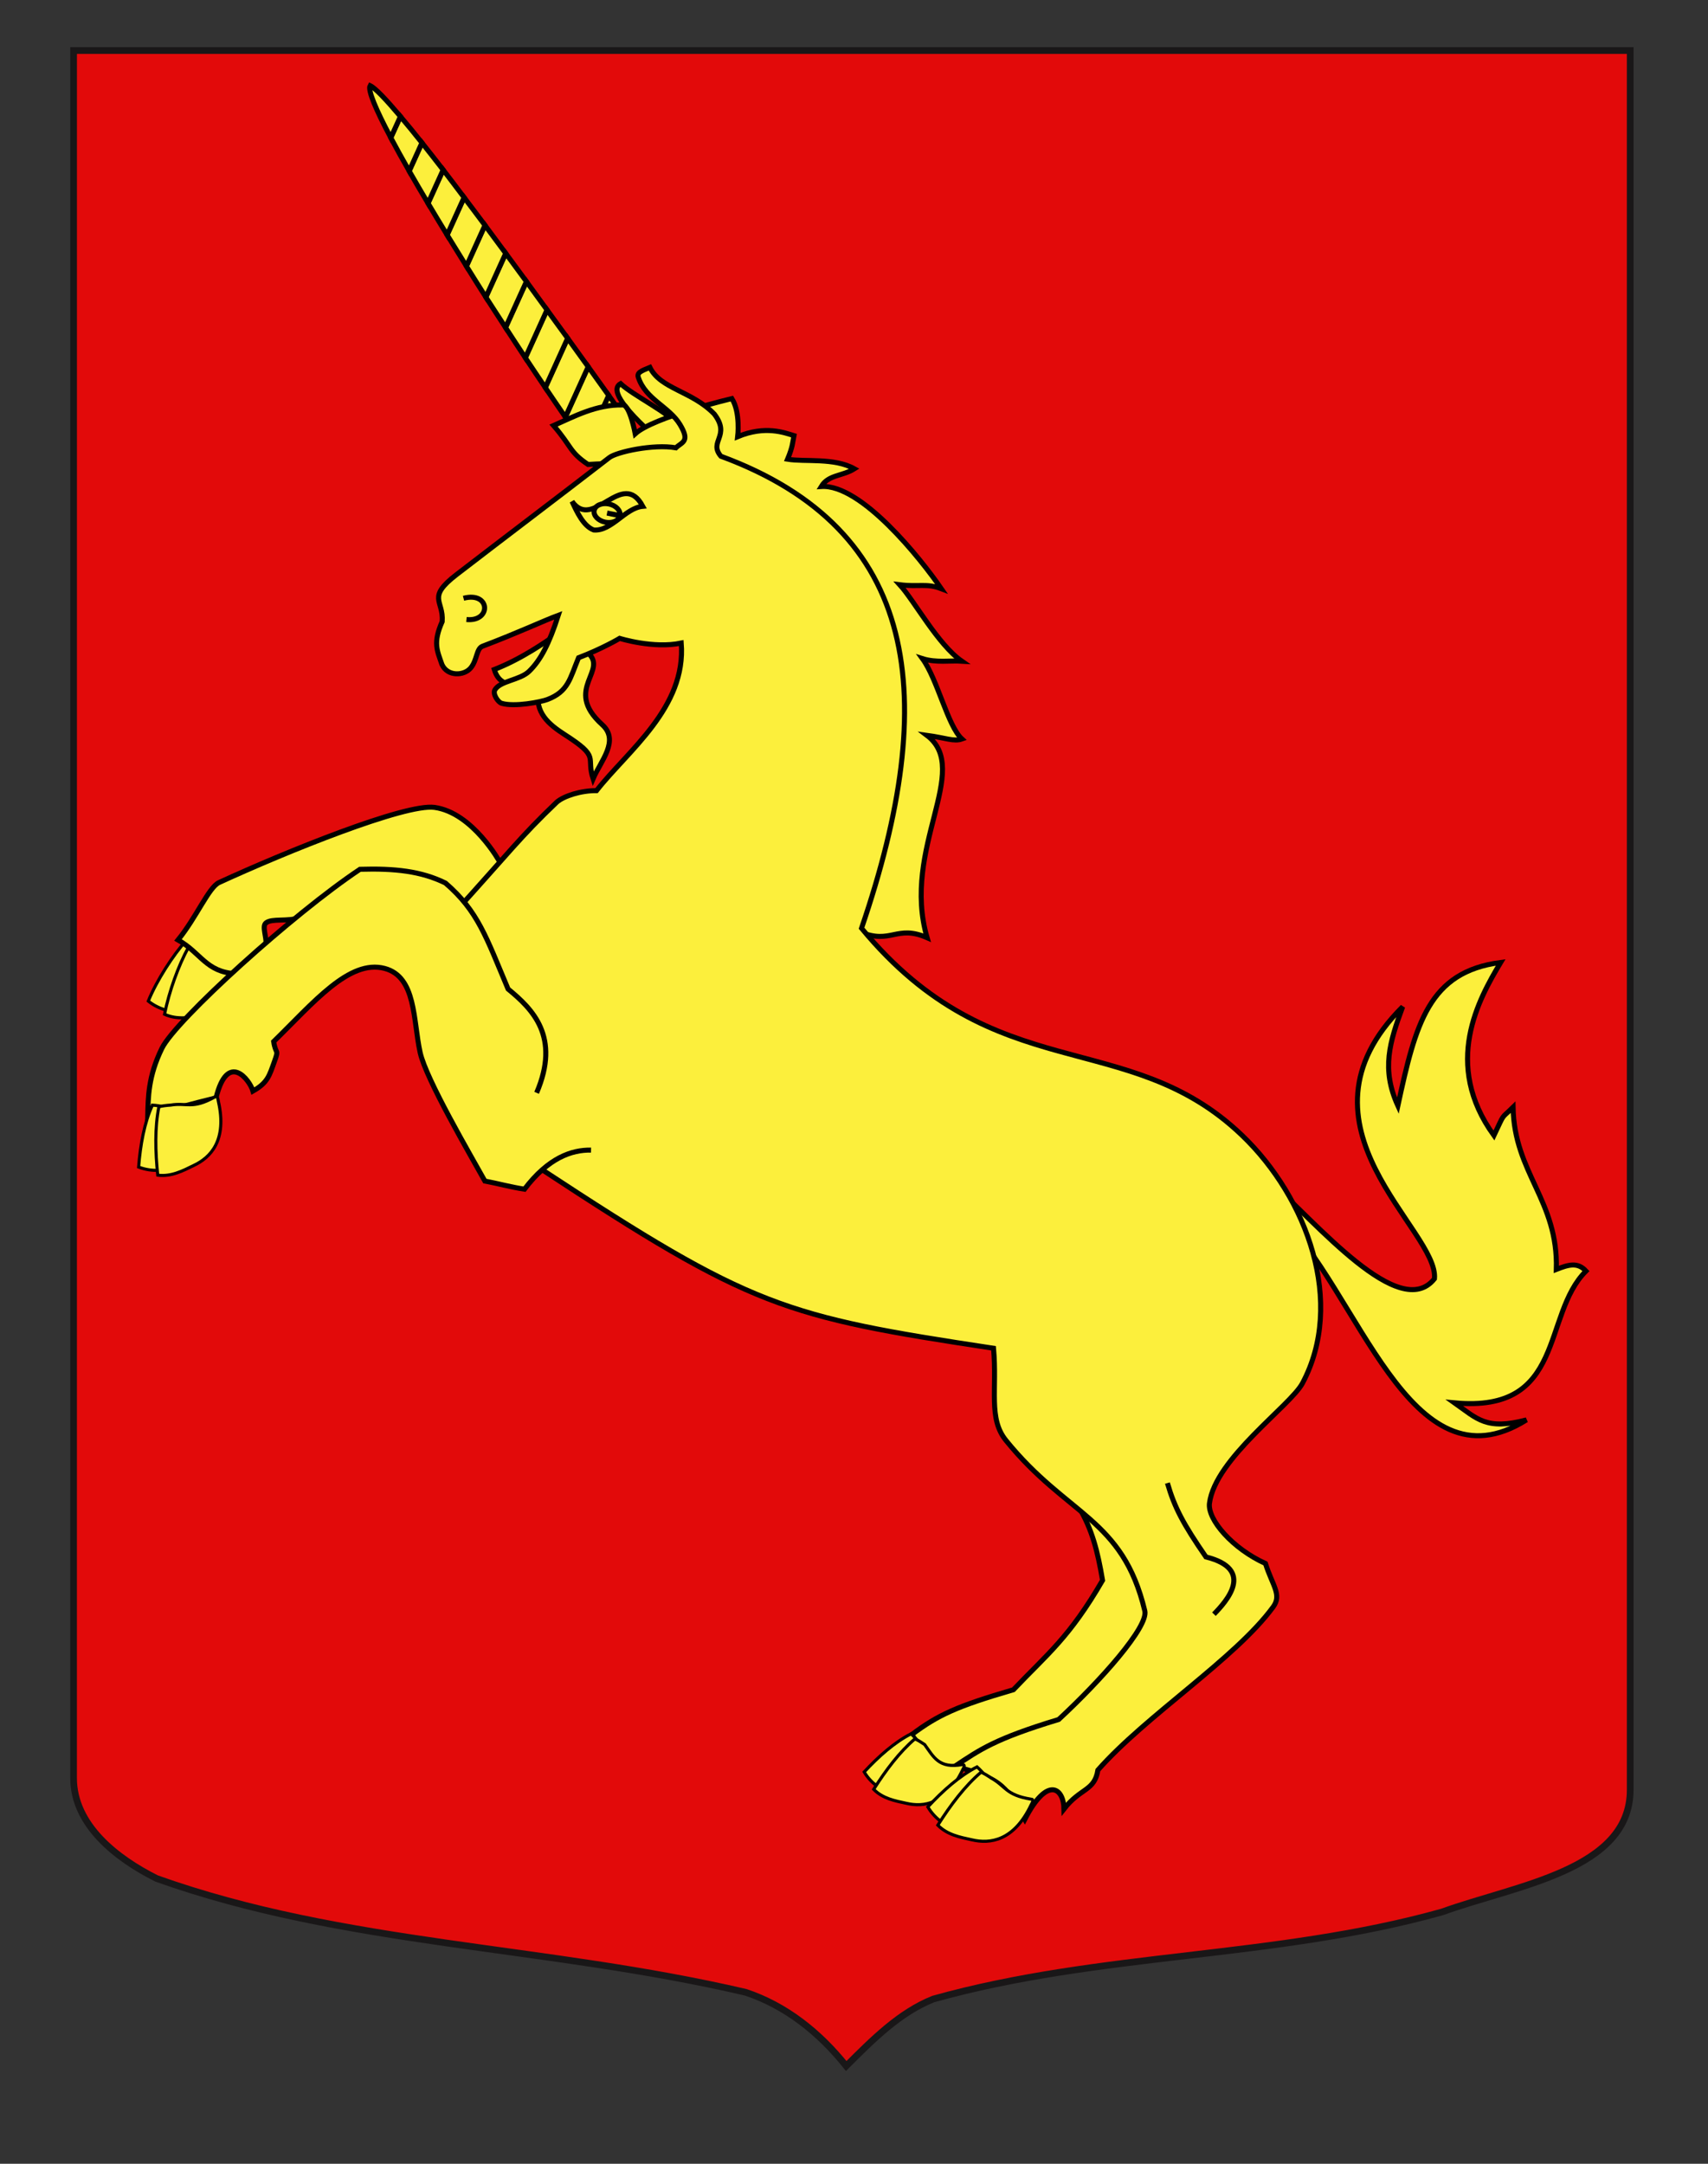<?xml version="1.0" encoding="utf-8"?>
<!-- Generator: Adobe Illustrator 15.1.0, SVG Export Plug-In . SVG Version: 6.00 Build 0)  -->
<!DOCTYPE svg PUBLIC "-//W3C//DTD SVG 1.1//EN" "http://www.w3.org/Graphics/SVG/1.1/DTD/svg11.dtd">
<svg version="1.1" id="Layer_1" xmlns="http://www.w3.org/2000/svg" xmlns:xlink="http://www.w3.org/1999/xlink" x="0px" y="0px"
	 width="255.118px" height="323.148px" viewBox="0 0 255.118 323.148" enable-background="new 0 0 255.118 323.148"
	 xml:space="preserve">
<rect x="0" y="0" width="255.118" height="323.148" fill="#333333" stroke="none"/>
<path fill="#E20A0A" stroke="#191718" d="M10.994,7.546c78,0,154.504,0,232.504,0c0,135.583,0,149.083,0,259.75
	c0,12.043-17.102,14.25-28.103,18.25c-25,7-51,6-76,13.003c-5,2-9,6-13,10c-4-5-9-9-15-11.003c-30-7-60-7-88-17
	c-6-3-12.406-8-12.406-15C10.994,242.005,10.994,143.921,10.994,7.546z"/>
<g id="Licorne_1_">
	<g id="Sabot_anterieur_droit_1_" transform="matrix(0.615,0,0,0.615,-431.592,-101.34)">
		<path id="path6274_7_" fill="#FCEF3C" stroke="#000000" stroke-width="0.75" d="M737.792,407.885
			c2.786,2.231,5.968,2.676,8.968,3.165c4.659,0.855,10.176-0.21,12.45-9.089c0.199-0.671,0.508-1.449-0.332-1.43
			c-5.73,1.389-7.654-1.584-10.621-4.656c-0.899-0.499-0.356-2.442-1.22-2.752C743.866,396.629,739.806,402.896,737.792,407.885z"/>
		<path id="path6276_7_" fill="#FCEF3C" stroke="#000000" stroke-width="0.75" d="M741.737,411.079
			c2.983,1.373,6.072,0.82,8.998,0.373c4.554-0.602,9.629-3.402,10.411-13.014c0.086-0.731,0.257-1.6-0.534-1.32
			c-6.138,1.278-12.2-2.256-13.068-2.293C745.076,399.328,742.872,405.454,741.737,411.079z"/>
	</g>
	<path id="Barbiche_1_" fill="#FCEF3C" stroke="#000000" stroke-width="0.75" d="M80.455,103.034
		c-0.651,3.371,1.497,5.137,3.927,6.7c5.351,3.436,3.118,3.227,4.204,6.576c1.13-2.656,4.002-5.704,1.361-8.086
		c-6.007-5.422,1.312-8.156-2.376-10.914L80.455,103.034z"/>
	<g id="Corne_1_" transform="matrix(0.275,0.961,0.961,-0.275,47.069,-63.217)">
		<path id="rect4579_1_" fill="#FCEF3C" stroke="#000000" stroke-width="0.75" d="M129.668,8.521
			c1.547,0.548,3.192,1.116,4.615,1.618l7.484-4.895c-1.733-0.665-3.7-1.367-5.773-2.102L129.668,8.521z"/>
		<path id="rect5466_1_" fill="#FCEF3C" stroke="#000000" stroke-width="0.75" d="M124.711,6.756
			c1.73,0.618,3.326,1.187,4.957,1.766l6.328-5.376c-1.589-0.567-3.252-1.15-4.994-1.738L124.711,6.756z"/>
		<path id="rect5468_1_" fill="#FCEF3C" stroke="#000000" stroke-width="0.75" d="M119.772,4.974
			c1.666,0.602,3.332,1.206,4.939,1.781l6.291-5.348c-1.64-0.554-3.327-1.106-5.065-1.672L119.772,4.974z"/>
		<path id="rect5478_1_" fill="#FCEF3C" stroke="#000000" stroke-width="0.75" d="M114.851,3.178
			c1.671,0.609,3.278,1.205,4.92,1.797l6.165-5.239c-1.674-0.548-3.366-1.095-5.102-1.642L114.851,3.178z"/>
		<path id="rect5480_1_" fill="#FCEF3C" stroke="#000000" stroke-width="0.75" d="M109.93,1.383c1.641,0.602,3.282,1.2,4.922,1.794
			l5.983-5.085c-1.704-0.541-3.42-1.066-5.156-1.598L109.93,1.383z"/>
		<path id="rect5482_1_" fill="#FCEF3C" stroke="#000000" stroke-width="0.75" d="M105.028-0.431
			c1.633,0.608,3.245,1.203,4.902,1.814l5.749-4.889c-1.727-0.527-3.447-1.067-5.174-1.58L105.028-0.431z"/>
		<path id="rect5484_1_" fill="#FCEF3C" stroke="#000000" stroke-width="0.75" d="M100.143-2.258
			c1.601,0.608,3.228,1.214,4.885,1.827l5.477-4.655c-1.761-0.524-3.515-1.023-5.244-1.519L100.143-2.258z"/>
		<path id="rect5486_1_" fill="#FCEF3C" stroke="#000000" stroke-width="0.75" d="M95.294-4.115
			c1.592,0.614,3.169,1.225,4.849,1.857l5.116-4.346c-1.794-0.516-3.556-1.011-5.282-1.49L95.294-4.115z"/>
		<path id="rect5488_1_" fill="#FCEF3C" stroke="#000000" stroke-width="0.75" d="M90.464-5.987c1.516,0.602,3.182,1.237,4.83,1.872
			l4.683-3.979c-1.84-0.509-3.612-0.99-5.336-1.441L90.464-5.987z"/>
		<path id="rect5490_1_" fill="#FCEF3C" stroke="#000000" stroke-width="0.75" d="M85.706-7.922
			c1.469,0.607,3.079,1.269,4.759,1.934l4.176-3.548c-1.898-0.502-3.704-0.967-5.409-1.382L85.706-7.922z"/>
		<path id="rect5492_1_" fill="#FCEF3C" stroke="#000000" stroke-width="0.75" d="M81.039-9.932
			c1.376,0.621,2.909,1.282,4.667,2.011l3.526-2.995c-2.007-0.492-3.878-0.926-5.536-1.275L81.039-9.932z"/>
		<path id="rect5494_1_" fill="#FCEF3C" stroke="#000000" stroke-width="0.75" d="M75.364-13.019c0.553,0.638,2.64,1.72,5.675,3.087
			l2.657-2.259C79.019-13.181,75.889-13.565,75.364-13.019z"/>
	</g>
	<path id="path5155_2_" fill="#FCEF3C" stroke="#000000" stroke-width="0.75" d="M83.561,94.436
		c-2.148,1.498-5.579,3.923-9.732,5.556c0.659,2.175,2.058,1.922,2.843,2.779"/>
	<g id="g2600_1_">
		<path id="path5119_2_" fill="#FCEF3C" stroke="#000000" stroke-width="0.75" d="M101.688,63.721
			c-2.147-2.289-7.113-4.669-8.994-6.423c-0.716,0.419-1.588,1.588,3.754,6.635"/>
		<path id="path3158_1_" fill="#FCEF3C" stroke="#000000" stroke-width="0.75" d="M74.696,128.815c0,0-4.061-7.441-9.795-8.233
			c-4.343-0.599-22.19,6.619-32.184,11.222c-1.534,0.706-3.367,5.186-6.126,8.574c3.453,1.946,4.15,4.775,8.597,5.044
			c2.812-2.498,3.086-3.109,4.543-4.338c0.103-1.217-0.635-2.737-0.009-3.245c0.914-0.737,3.167-0.131,5.172-0.827
			c5.413-1.882,13.475-6.398,16.908-5.307c3.747,1.188,4.329,7.846,6.099,12.833"/>
		<path id="path5113_1_" fill="#FCEF3C" stroke="#000000" stroke-width="0.75" d="M151.105,202.035
			c0.225,2.949-1.199,7.634-0.19,11.409c10.417,9.85,12.282,13.683,13.77,22.572c-4.945,8.535-8.236,10.998-13.316,16.338
			c-8.479,2.472-11.269,3.778-15.142,6.67c1.365,2.75,2.452,2.608,4.996,6.364c7.047-7.83,10.564-0.549,11.211,1.947
			c2.964-1.504,2.989-4.858,4.342-7.401c6.537-5.953,20.276-18.72,20.276-18.72"/>
	</g>
	<path id="Queue_1_" fill="#FCEF3C" stroke="#000000" stroke-width="0.75" d="M190.941,181.192
		c12.031,11.552,19.58,41.865,37.064,30.862c-6.008,1.585-7.352-0.145-10.754-2.546c16.68,1.567,13.025-13.119,19.641-19.679
		c-1.251-1.377-2.623-0.955-4.428-0.247c0.296-10.306-6.295-14.358-6.462-24.224c-1.921,1.885-1.183,0.713-2.858,4.224
		c-7.717-10.675-2.287-20.341,1.004-25.845c-10.738,1.4-12.701,9.125-15.353,21.399c-2.485-5.449-1.245-9.47,0.72-14.786
		c-17.888,17.806,5.456,33.351,4.745,40.628c-5.198,6.521-17.542-8.255-24.962-14.924"/>
	<path id="Criniere_1_" fill="#FCEF3C" stroke="#000000" stroke-width="0.75" stroke-linecap="square" d="M128.313,139.169
		c19.38-58.703-14.571-71.475-40.485-69.802c-2.833-1.909-2.356-2.59-5.146-5.812c2.984-1.299,6.377-3.178,10.367-3.073
		c1.033,0.027,1.833,4.301,1.833,4.301c2.783-2.521,14.438-5.254,14.438-5.254c1.305,2.08,0.866,5.687,0.866,5.687
		c4.125-1.716,7.002-0.589,8.409-0.156c-0.214,1.038-0.176,1.638-0.963,3.522c2.584,0.433,6.967-0.264,9.983,1.428
		c-1.821,1.134-3.876,0.862-4.948,2.648c5.941-0.39,14.825,10.729,17.937,15.267c-2.228-0.858-3.348-0.235-6.216-0.599
		c2.197,2.406,5.704,8.944,9.27,11.414c-1.719-0.112-3.826,0.27-5.881-0.381c2.26,3.086,3.776,10.069,5.904,12.007
		c-1.196,0.427-2.43-0.168-5.244-0.551c6.836,5.144-3.867,16.878,0.044,30.23c-4.57-2.008-5.385,1.065-9.985-0.859"/>
	<path id="path2184_2_" fill="#FCEF3C" stroke="#000000" stroke-width="0.75" d="M128.683,138.626
		c11.871-34.697,8.632-59.56-21.005-70.489c-1.89-2.226,1.527-3.008-0.985-6.298c-3.336-3.457-8.031-3.733-9.622-6.972
		c-1.265,0.528-2.019,0.773-1.706,1.554c1.094,3.228,4.586,4.317,6.199,6.975c1.576,2.601,0.285,2.609-0.605,3.48
		c-3.379-0.589-8.862,0.623-9.951,1.467c-7.486,5.788-15.9,12.138-22.823,17.475c-4.513,3.479-1.899,3.811-2.136,7.01
		c-1.419,3.191-0.744,4.353-0.04,6.401c0.827,1.839,3.314,1.716,4.304,0.52c0.992-1.202,0.814-2.88,1.768-3.24
		c5.338-2.021,9.201-3.84,11.311-4.616c-1.375,4.264-2.655,6.723-4.37,8.376c-1.374,1.322-4.315,1.402-5.104,2.762
		c-0.356,0.616,0.468,1.835,0.991,1.998c1.922,0.598,5.909-0.198,6.854-0.559c3.122-1.194,3.362-3.114,4.654-6.238
		c3.617-1.385,6.139-2.896,6.139-2.896s5.063,1.586,9.199,0.7c0.762,9.668-8.004,16.1-12.652,22.04
		c-2.351-0.017-4.881,0.806-5.934,1.715c-5.582,5.334-6.902,7.287-15.883,17.179c-1.377,2.222,2.85,23.588,13.514,37.608
		c31.514,20.716,36.226,22.026,67.601,26.78c0.549,6.175-0.804,10.473,1.849,13.753c9.154,11.326,17.43,11.571,20.745,25.462
		c0.569,2.377-6.56,10.397-12.862,16.225c-9.582,2.902-11.756,4.499-15.52,6.992c7.51,1.915,7.756,3.389,10.453,7.933
		c3.398-6.611,5.816-4.667,5.854-1.559c2.494-3.193,4.561-2.65,5.069-5.812c7.192-8.157,20.552-16.66,26.182-24.369
		c1.321-1.812-0.106-3.174-1.155-6.48c-4.891-2.211-8.675-6.541-8.362-8.996c0.85-6.678,12.095-14.561,13.887-17.92
		c6.399-11.993,0.771-27.654-9.036-37.042C168.394,153.155,148.656,162.785,128.683,138.626z"/>
	<path id="path4140_1_" fill="#FCEF3C" stroke="#000000" stroke-width="0.75" d="M80.153,163.21
		c3.586-8.37-0.584-12.491-4.264-15.504c-3.262-7.734-4.486-11.638-9.355-15.829c-3.645-1.788-7.574-2.204-12.766-2.054
		c-9.961,6.622-27.522,22.524-29.582,26.737c-2.051,4.196-2.062,7.253-2.123,10.319c3.711-1.314,6.275-1.934,10.205-2.917
		c1.73-7.032,5.032-2.692,5.512-1.016c2.231-1.261,2.45-2.329,3.191-4.362c0.739-2.035,0.206-1-0.094-3.033
		c5.915-5.772,11.281-12.334,16.58-10.92c4.723,1.258,4.23,7.72,5.299,12.559c0.888,4.014,7.551,15.37,9.668,19.193
		c2.001,0.383,3.693,0.866,5.914,1.218c3.545-4.681,7.055-5.894,9.944-5.839"/>
	<g id="g2610_1_">
		<g id="Oeil_1_" transform="translate(-121.344,-150.009)">
			<g id="g6155_1_" transform="translate(2,2)">
				<path id="path6227_1_" fill="#FCEF3C" stroke="#000000" stroke-width="0.75" d="M204.785,222.896
					c3.19,4.509,7.488-4.994,10.57,0.73c-2.644,0.248-4.648,3.757-7.328,3.535C206.503,226.592,205.547,224.543,204.785,222.896z"/>
				<path id="path4120_1_" fill="#FCEF3C" stroke="#000000" stroke-width="0.75" d="M211.937,225.029
					c-0.152,0.746-1.13,1.176-2.188,0.963c-1.06-0.213-1.8-0.991-1.656-1.74c0.141-0.746,1.111-1.188,2.172-0.983
					c1.062,0.205,1.81,0.978,1.682,1.729l-1.928-0.365L211.937,225.029z"/>
			</g>
		</g>
		<path id="Naseau_1_" fill="#FCEF3C" stroke="#000000" stroke-width="0.75" d="M69.233,89.348c4.035-1.06,4.204,3.553,0.44,3.176"
			/>
	</g>
	<path id="path5157_1_" fill="#FCEF3C" stroke="#000000" stroke-width="0.75" d="M174.374,221.488
		c1.049,3.629,2.338,6.076,5.752,11.034c7.429,1.846,3.023,6.674,1.194,8.55"/>
	<g id="Sabot_posterieur_gauche_1_" transform="matrix(0.615,0,0,0.615,-431.592,-101.34)">
		<path id="path6274_6_" fill="#FCEF3C" stroke="#000000" stroke-width="0.75" d="M911.663,595.079
			c1.719,2.93,4.402,4.405,6.903,5.863c3.861,2.334,9.13,3.257,14.169-3.872c0.402-0.526,0.938-1.111,0.189-1.379
			c-5.574-0.71-6.281-4.012-7.878-7.748c-0.626-0.752-1.344-1.556-2.009-2.121C919.028,587.868,915.151,591.321,911.663,595.079z"/>
		<path id="path6276_6_" fill="#FCEF3C" stroke="#000000" stroke-width="0.75" d="M913.97,599.299
			c2.196,2.234,5.131,2.793,7.886,3.383c4.258,1.015,9.723,0.238,13.68-8.048c0.327-0.62,0.772-1.336-0.027-1.354
			c-5.73,1.057-6.961-1.834-9.167-4.859c-0.748-0.512-1.6-1.049-2.356-1.379C920.257,590.21,916.897,594.678,913.97,599.299z"/>
	</g>
	<g id="Sabot_posterieur_droit_1_" transform="matrix(0.615,0,0,0.615,-431.592,-101.34)">
		<path id="path6274_5_" fill="#FCEF3C" stroke="#000000" stroke-width="0.75" d="M927.119,603.572
			c1.802,3.073,4.621,4.622,7.247,6.149c4.052,2.458,9.586,3.423,14.873-4.063c0.423-0.555,0.99-1.166,0.2-1.449
			c-5.851-0.744-6.591-4.211-8.274-8.133c-0.653-0.791-1.413-1.635-2.102-2.229C934.85,595.994,930.772,599.626,927.119,603.572z"/>
		<path id="path6276_5_" fill="#FCEF3C" stroke="#000000" stroke-width="0.75" d="M929.543,608.004
			c2.302,2.344,5.384,2.93,8.276,3.551c4.473,1.06,10.211,0.246,14.368-8.453c0.339-0.65,0.809-1.405-0.033-1.422
			c-6.188-0.995-6.107-3.188-9.623-5.102c-0.783-0.537-1.676-1.104-2.477-1.446C936.143,598.455,932.606,603.148,929.543,608.004z"
			/>
	</g>
	<g id="Sabot_anterieur_gauche_1_" transform="matrix(0.615,0,0,0.615,-431.592,-101.34)">
		<path id="path6274_4_" fill="#FCEF3C" stroke="#000000" stroke-width="0.75" d="M735.438,448.184
			c3.326,1.295,6.496,0.769,9.504,0.34c4.702-0.586,9.645-3.253,9.156-12.405c-0.01-0.699,0.051-1.53-0.74-1.262
			c-5.053,3.037-7.784,0.775-11.533-1.26c-1.004-0.21-2.121-0.408-3.036-0.445C736.811,437.447,735.867,442.821,735.438,448.184z"/>
		<path id="path6276_4_" fill="#FCEF3C" stroke="#000000" stroke-width="0.75" d="M740.089,450.161
			c3.259,0.412,6.043-1.038,8.697-2.341c4.168-1.939,8.167-6.134,6.037-15.536c-0.134-0.723-0.232-1.605-0.904-1.101
			c-5.474,3.062-6.769,1.292-10.713,1.961c-0.95,0.064-2.002,0.181-2.841,0.4C739.352,438.582,739.49,444.45,740.089,450.161z"/>
	</g>
</g>
</svg>
